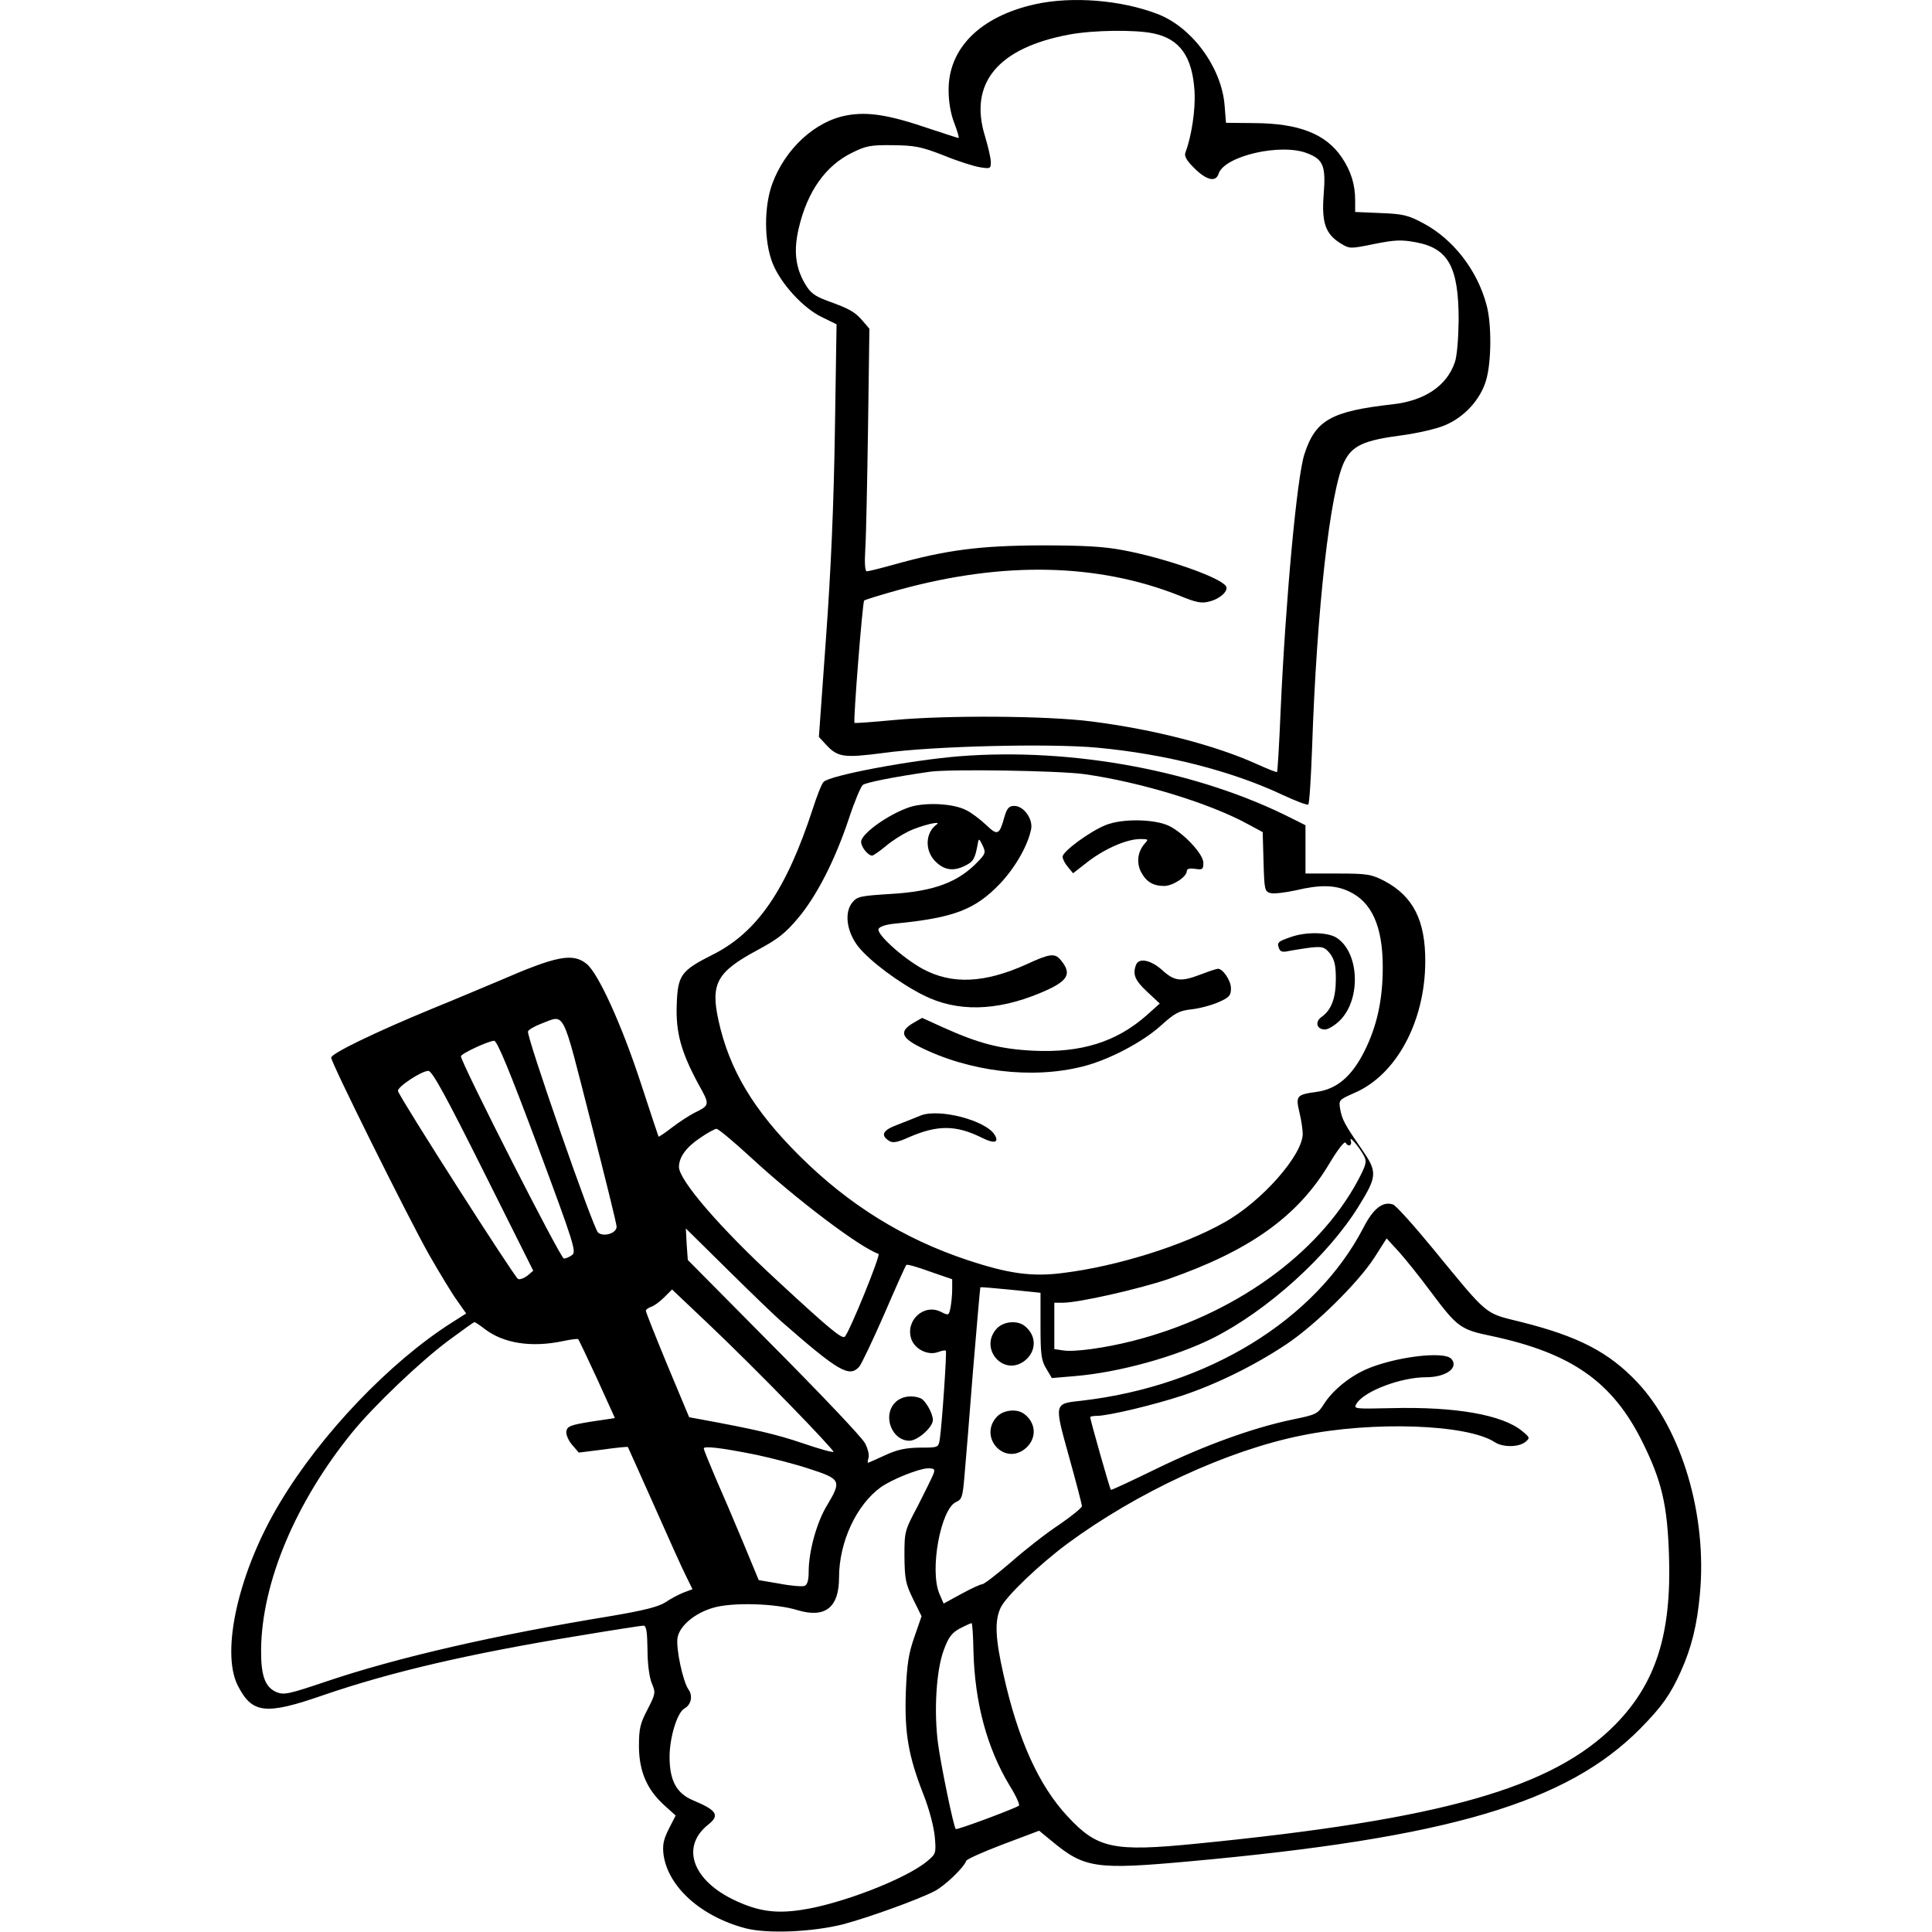 <?xml version="1.0" standalone="no"?>
<!DOCTYPE svg PUBLIC "-//W3C//DTD SVG 20010904//EN"
 "http://www.w3.org/TR/2001/REC-SVG-20010904/DTD/svg10.dtd">
<svg version="1.0" xmlns="http://www.w3.org/2000/svg"
 width="700pt" height="700pt" viewBox="0 0 700 700"
 preserveAspectRatio="xMidYMid meet">
<g transform="translate(0,700) scale(0.1,-0.1)"
fill="#000000" stroke="none">
<path d="M3752 6985 c-200 -44 -317 -160 -315 -314 0 -40 8 -86 21 -118 11
-29 18 -53 15 -53 -3 0 -51 16 -106 34 -146 50 -223 62 -299 48 -115 -21 -223
-121 -270 -248 -30 -83 -30 -208 1 -287 29 -74 112 -165 181 -197 l51 -25 -6
-385 c-4 -263 -14 -500 -32 -748 l-26 -362 24 -26 c44 -48 64 -51 211 -32 180
25 604 35 774 19 247 -23 486 -84 671 -171 47 -22 89 -38 93 -35 4 2 10 96 14
207 17 503 65 927 116 1034 29 60 72 79 211 97 57 8 128 24 156 37 69 29 127
93 147 161 20 65 21 206 2 274 -33 125 -120 238 -229 296 -54 29 -73 34 -154
37 l-93 4 0 42 c0 57 -15 106 -48 155 -58 86 -155 124 -318 125 l-102 1 -5 63
c-11 138 -119 285 -245 332 -131 50 -307 64 -440 35z m427 -106 c96 -20 141
-84 149 -209 4 -68 -11 -164 -33 -223 -5 -12 4 -29 33 -57 43 -43 77 -51 87
-20 20 65 228 113 323 74 57 -22 66 -47 58 -148 -8 -102 6 -143 60 -177 34
-21 35 -21 123 -3 75 15 99 16 152 6 117 -22 154 -90 154 -282 -1 -68 -6 -131
-14 -153 -29 -85 -109 -139 -226 -152 -222 -25 -279 -57 -319 -181 -27 -83
-68 -527 -86 -928 -5 -120 -11 -221 -13 -223 -2 -2 -34 11 -72 28 -152 69
-373 126 -600 155 -163 21 -526 23 -718 5 -76 -7 -139 -12 -141 -10 -5 6 29
437 35 443 3 3 61 21 130 40 377 103 717 95 1012 -22 63 -26 81 -29 110 -21
39 10 69 39 59 55 -20 32 -223 103 -375 131 -69 13 -143 17 -297 17 -221 -1
-343 -17 -529 -69 -50 -14 -95 -25 -100 -25 -7 0 -9 28 -6 78 3 42 7 240 10
439 l5 362 -24 28 c-27 32 -47 44 -128 73 -48 18 -62 29 -82 63 -34 59 -41
119 -22 200 31 133 97 227 194 274 50 25 68 28 147 27 79 -1 102 -5 184 -37
51 -21 111 -40 132 -43 37 -6 39 -5 39 19 0 14 -10 56 -21 93 -60 193 47 321
306 369 87 16 238 18 304 4z"/>
<path d="M3477 4260 c-175 -14 -470 -69 -493 -93 -7 -7 -24 -50 -39 -97 -96
-294 -201 -448 -363 -529 -115 -58 -126 -74 -130 -179 -4 -102 15 -172 78
-289 43 -77 43 -77 -16 -106 -17 -9 -53 -32 -79 -52 -26 -20 -48 -35 -49 -33
-1 2 -30 89 -64 193 -70 214 -155 400 -197 433 -50 40 -108 29 -315 -61 -58
-24 -168 -71 -245 -102 -208 -86 -365 -162 -365 -177 0 -19 276 -574 354 -713
38 -66 83 -141 102 -167 l33 -47 -52 -33 c-225 -143 -475 -405 -623 -653 -148
-245 -215 -537 -153 -661 52 -103 100 -109 310 -36 245 84 526 150 930 216
120 20 223 36 230 36 11 0 14 -21 15 -88 0 -52 7 -101 16 -122 14 -33 13 -37
-16 -94 -27 -51 -31 -70 -31 -135 1 -90 29 -155 93 -213 l40 -36 -25 -49 c-19
-38 -23 -57 -19 -92 16 -118 137 -226 299 -268 80 -20 241 -13 352 15 90 24
269 88 331 120 37 19 106 85 115 110 2 6 63 33 134 60 l130 49 45 -37 c119
-99 160 -105 500 -74 938 85 1367 212 1633 481 79 80 109 123 147 207 39 87
59 169 69 280 27 284 -65 596 -227 768 -103 109 -213 166 -420 218 -136 34
-115 16 -322 268 -69 84 -133 155 -143 158 -37 12 -71 -14 -107 -84 -174 -335
-563 -574 -1021 -627 -101 -11 -100 -7 -46 -202 26 -93 47 -174 47 -180 0 -6
-37 -36 -82 -67 -46 -30 -124 -91 -175 -136 -51 -44 -98 -80 -104 -80 -7 0
-41 -16 -76 -35 l-64 -35 -16 37 c-35 85 5 305 61 331 21 9 24 19 30 89 4 43
18 215 31 382 14 167 26 305 27 307 2 1 51 -3 111 -9 l107 -11 0 -121 c0 -104
3 -125 21 -154 l20 -34 82 7 c160 13 366 70 502 138 198 100 417 298 528 478
68 110 68 124 9 209 -60 87 -69 104 -76 141 -6 35 -5 35 51 60 152 65 256 258
257 475 1 150 -44 238 -148 293 -47 24 -60 27 -168 27 l-118 0 0 87 0 88 -50
25 c-339 172 -794 257 -1203 225z m453 -65 c204 -29 456 -106 595 -183 l50
-27 3 -107 c3 -103 4 -108 26 -114 12 -3 53 2 90 10 88 21 142 20 192 -3 84
-38 124 -127 124 -275 0 -120 -21 -214 -67 -306 -46 -91 -100 -136 -172 -146
-73 -10 -77 -14 -63 -74 7 -28 12 -64 12 -78 0 -77 -149 -246 -284 -321 -146
-83 -388 -159 -583 -183 -113 -15 -199 -3 -349 47 -229 76 -429 200 -605 375
-169 167 -257 315 -296 494 -29 133 -5 175 142 254 73 39 101 61 147 116 67
80 133 208 184 361 20 61 43 115 50 121 12 9 112 29 244 48 76 10 465 4 560
-9z m-1791 -1253 c52 -202 95 -376 95 -386 1 -24 -46 -39 -67 -22 -17 13 -260
711 -254 729 2 6 24 19 48 28 88 33 73 61 178 -349z m-191 -94 c131 -352 141
-384 125 -395 -9 -7 -23 -13 -30 -13 -12 0 -373 710 -373 733 0 9 98 55 120
56 11 1 54 -103 158 -381z m-197 -90 l181 -362 -21 -18 c-12 -9 -27 -15 -34
-12 -12 5 -429 657 -435 681 -4 14 85 73 110 73 14 0 64 -92 199 -362z m971
47 c166 -153 394 -325 461 -348 9 -3 -105 -283 -122 -300 -10 -10 -58 30 -248
206 -204 188 -353 361 -353 409 0 35 26 71 75 104 27 19 55 34 61 34 7 0 63
-47 126 -105z m2220 7 c11 -21 8 -32 -22 -89 -145 -270 -454 -490 -818 -582
-99 -25 -208 -40 -249 -34 l-33 5 0 84 0 84 31 0 c57 0 273 49 380 85 298 104
472 228 586 420 28 47 54 81 58 75 10 -17 25 -11 19 8 -7 20 29 -21 48 -56z
m-2112 -599 c208 -182 247 -205 283 -165 8 9 49 95 91 191 41 95 77 176 80
178 3 3 41 -8 85 -24 l81 -28 0 -36 c0 -20 -3 -50 -6 -66 -6 -30 -7 -30 -35
-16 -62 31 -130 -32 -107 -99 13 -37 61 -60 96 -47 14 5 27 8 29 5 4 -4 -14
-268 -22 -321 -5 -30 -5 -30 -73 -30 -51 -1 -81 -7 -126 -28 -32 -15 -60 -27
-61 -27 -2 0 -1 8 2 19 3 10 -3 34 -13 52 -9 19 -158 176 -330 349 l-312 315
-4 57 -3 57 150 -148 c83 -82 170 -166 195 -188z m2350 112 c101 -135 110
-142 226 -166 289 -62 437 -166 545 -384 70 -141 90 -228 96 -408 10 -287 -47
-466 -196 -617 -227 -229 -626 -342 -1516 -430 -302 -30 -359 -18 -468 100
-104 112 -179 279 -231 512 -30 133 -33 196 -10 244 20 41 138 154 240 230
253 187 581 339 850 393 259 53 602 41 701 -25 29 -18 84 -18 109 1 18 15 18
16 -11 40 -71 59 -242 89 -473 83 -139 -3 -139 -3 -126 18 30 45 161 94 251
94 72 0 119 34 92 66 -25 31 -211 7 -313 -39 -61 -28 -120 -77 -151 -127 -21
-33 -28 -36 -111 -53 -144 -30 -318 -93 -493 -178 -90 -44 -165 -79 -166 -77
-4 3 -75 255 -75 263 0 3 10 5 23 5 43 0 209 40 312 74 125 42 261 109 375
185 104 69 260 222 320 315 l44 69 45 -49 c24 -27 74 -89 111 -139z m-2319
-414 c88 -90 159 -167 159 -171 0 -4 -51 10 -112 31 -98 33 -167 49 -372 87
l-39 7 -79 189 c-43 104 -78 192 -78 197 0 4 8 10 19 14 10 3 31 18 47 34 l29
29 134 -127 c73 -69 205 -200 292 -290z m-1105 274 c69 -53 171 -68 284 -44
28 6 53 9 55 7 2 -2 33 -67 69 -145 l64 -141 -87 -13 c-75 -12 -86 -17 -89
-35 -2 -12 8 -34 21 -49 l24 -28 88 11 c49 7 89 11 90 9 1 -1 43 -96 95 -212
51 -115 103 -231 116 -256 l23 -47 -32 -12 c-18 -7 -48 -23 -67 -36 -26 -16
-77 -29 -195 -49 -422 -69 -773 -150 -1029 -236 -139 -47 -157 -51 -184 -40
-42 18 -57 60 -56 156 3 243 126 534 330 785 78 96 247 257 349 333 50 37 92
67 94 67 2 0 19 -11 37 -25z m984 -456 c52 -11 139 -33 193 -51 114 -37 117
-43 63 -133 -37 -61 -66 -166 -66 -240 0 -31 -5 -47 -15 -51 -8 -3 -49 0 -90
8 l-76 13 -58 140 c-32 77 -77 182 -100 234 -22 52 -41 98 -41 103 0 10 66 2
190 -23z m641 -72 c-5 -12 -30 -63 -56 -114 -48 -90 -48 -93 -48 -182 1 -82 4
-99 31 -154 l31 -63 -26 -75 c-21 -60 -27 -98 -31 -200 -5 -148 9 -231 64
-371 21 -53 38 -119 41 -154 5 -58 4 -61 -27 -87 -76 -64 -313 -156 -457 -177
-92 -14 -156 -5 -239 34 -155 72 -199 195 -98 275 43 34 32 52 -57 89 -58 25
-83 71 -83 157 0 70 28 161 54 175 24 13 31 45 15 68 -21 29 -47 153 -40 189
8 43 63 89 130 108 68 20 225 16 305 -9 100 -30 150 10 150 118 0 129 63 264
152 328 42 29 137 67 170 68 24 0 27 -3 19 -23z m146 -640 c5 -187 49 -351
132 -488 22 -35 36 -67 33 -71 -10 -9 -224 -89 -229 -85 -8 8 -53 227 -64 307
-16 118 -7 270 21 343 17 46 29 61 58 77 20 10 39 19 42 19 3 1 6 -45 7 -102z"/>
<path d="M3291 4074 c-78 -28 -171 -96 -171 -124 0 -19 25 -50 40 -50 4 0 26
15 49 34 22 19 60 43 83 54 44 21 122 40 102 25 -42 -30 -44 -95 -5 -134 33
-33 67 -37 111 -14 27 14 33 24 43 80 3 18 5 17 17 -8 12 -25 11 -30 -16 -58
-72 -76 -161 -109 -318 -118 -109 -7 -120 -9 -138 -31 -30 -37 -20 -106 21
-159 42 -53 149 -133 237 -177 121 -61 263 -58 420 7 104 43 121 69 76 122
-21 24 -39 22 -123 -17 -151 -68 -269 -74 -375 -17 -72 39 -168 126 -161 145
4 9 28 17 64 20 210 21 286 50 377 145 55 59 100 137 112 197 7 37 -27 84 -61
84 -19 0 -26 -8 -35 -37 -19 -69 -25 -72 -67 -32 -21 20 -54 45 -73 54 -49 25
-154 29 -209 9z"/>
<path d="M4007 4011 c-58 -23 -157 -96 -157 -115 0 -8 8 -24 19 -37 l19 -23
55 43 c62 47 140 81 189 81 29 0 30 -1 15 -17 -25 -29 -30 -68 -13 -102 19
-36 44 -51 84 -51 31 0 82 33 82 54 0 8 10 11 30 8 27 -4 30 -2 30 22 0 31
-68 104 -121 132 -52 27 -172 29 -232 5z"/>
<path d="M4677 3605 c-47 -16 -51 -20 -43 -41 5 -13 13 -15 39 -9 17 3 53 9
78 12 41 4 48 2 68 -22 16 -22 21 -41 21 -92 0 -69 -16 -112 -51 -137 -26 -18
-19 -46 12 -46 11 0 36 15 54 33 78 78 70 250 -15 301 -34 19 -110 20 -163 1z"/>
<path d="M4116 3504 c-13 -34 -4 -56 40 -97 l46 -43 -48 -43 c-109 -96 -236
-136 -409 -128 -121 6 -198 26 -327 84 l-77 35 -33 -19 c-49 -29 -43 -52 22
-85 180 -91 409 -119 593 -72 93 23 217 88 283 148 51 46 66 54 111 59 29 3
73 15 98 26 39 17 45 24 45 50 0 28 -29 71 -47 71 -5 0 -32 -9 -61 -20 -73
-28 -96 -26 -141 15 -41 37 -85 46 -95 19z"/>
<path d="M3335 2958 c-17 -7 -54 -22 -83 -33 -54 -20 -63 -38 -30 -59 13 -8
30 -5 70 13 105 46 172 45 265 -1 45 -23 64 -18 47 10 -32 53 -202 97 -269 70z"/>
<path d="M3242 1917 c-45 -48 -10 -137 53 -137 30 0 85 49 85 75 0 24 -27 72
-45 79 -34 13 -72 6 -93 -17z"/>
<path d="M3612 2187 c-67 -72 24 -177 101 -117 44 35 43 93 -2 127 -27 20 -75
15 -99 -10z"/>
<path d="M3612 1867 c-67 -72 24 -177 101 -117 44 35 43 93 -2 127 -27 20 -75
15 -99 -10z"/>
</g>
</svg>
